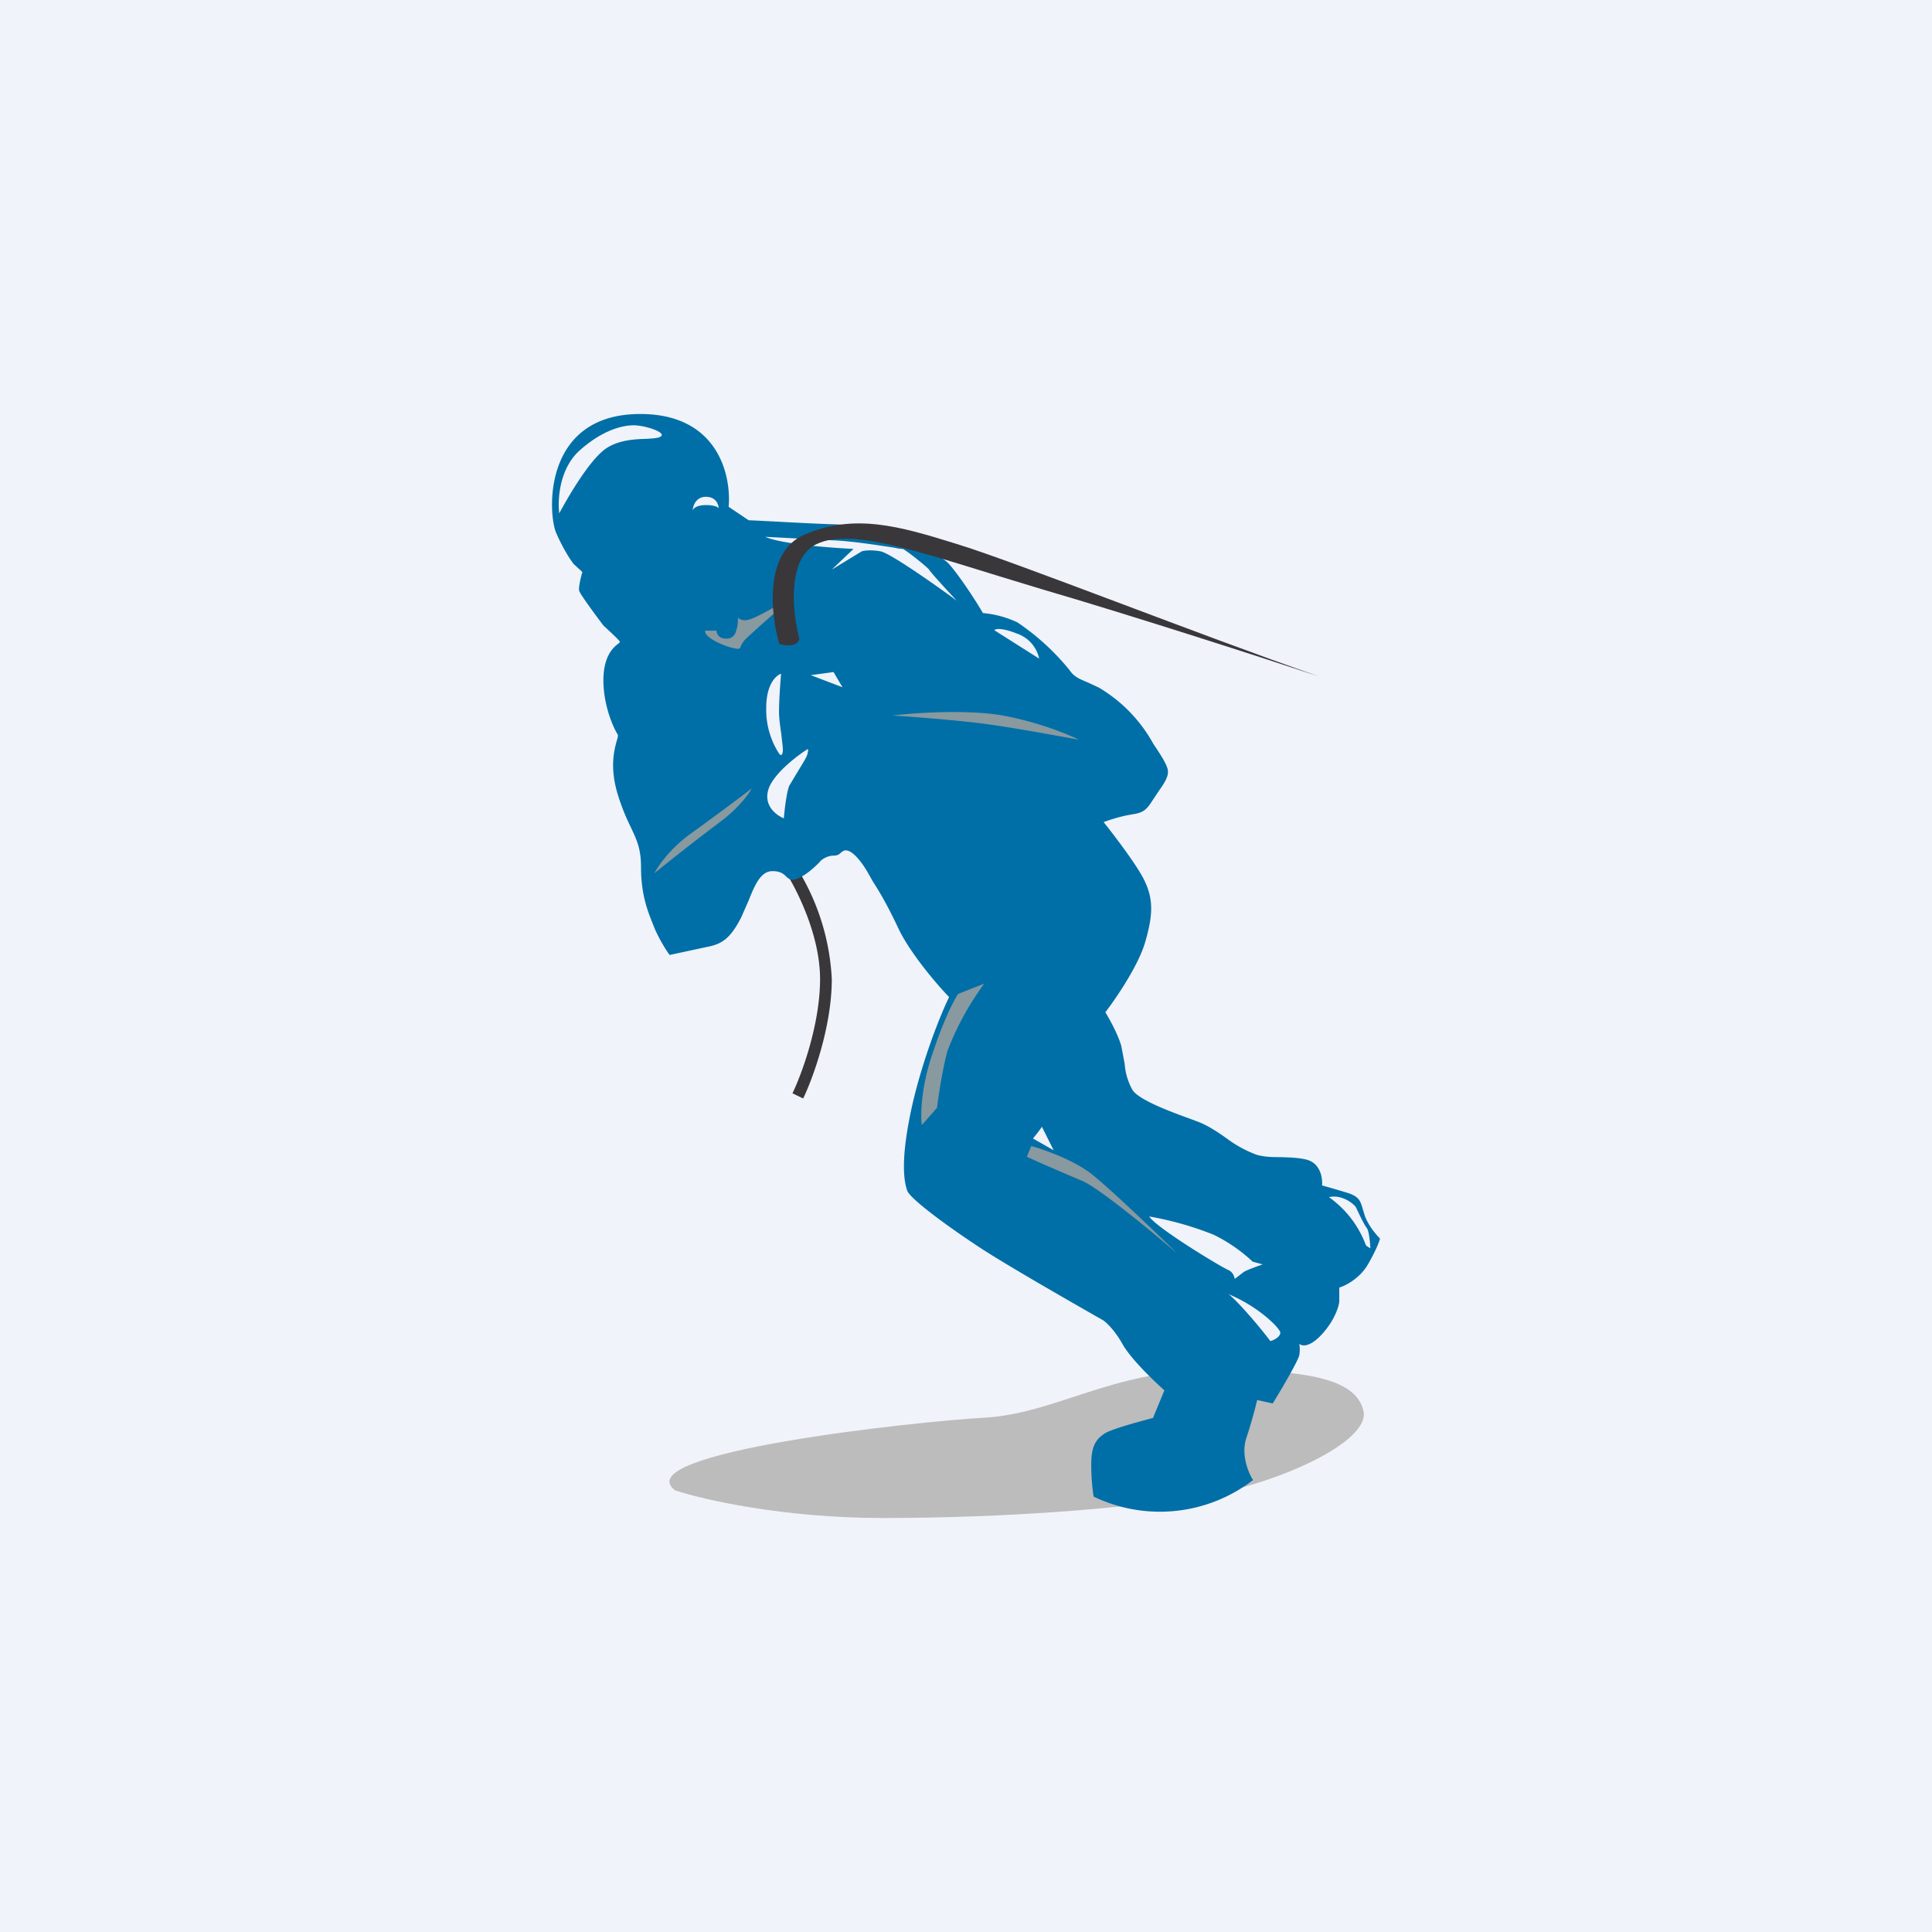 <!-- by TradingView --><svg width="56" height="56" viewBox="0 0 56 56" xmlns="http://www.w3.org/2000/svg"><path fill="#F0F3FA" d="M0 0h56v56H0z"/><path d="M25.58 44c-2.9 0-5.22-.54-6.01-.8-1.45-1.09 6.97-2 9-2.11 2.04-.13 3.63-1.35 6.5-1.38 2.88-.02 4.23.27 4.45 1.18.22.9-2.53 2.16-4.81 2.5-2.28.34-5.5.61-9.13.61Z" fill="#BCBCBC"/><path d="M23.77 28.38c0-1.3-.7-2.65-1.04-3.17l.28-.19a6.7 6.7 0 0 1 1.1 3.36c0 1.38-.55 2.88-.83 3.46l-.31-.15c.27-.56.8-2 .8-3.31Z" fill="#39373A"/><path fill-rule="evenodd" d="M17.88 21.46c-.07.26-.22.77.03 1.58.13.42.26.7.37.93.17.36.3.62.3 1.16 0 .82.2 1.29.35 1.67l.04.1c.13.31.34.65.44.78l1.07-.23c.43-.08.68-.23 1-.85l.22-.5c.18-.45.35-.85.69-.85.24 0 .33.09.4.16.08.07.14.12.29.07.25-.08.58-.38.71-.53.05-.05.2-.15.38-.15.12 0 .17-.05.22-.1.05-.03.08-.06.15-.05.15.02.36.22.59.6l.17.3c.2.31.43.7.74 1.36.33.7 1.11 1.62 1.47 1.99-.2.41-.7 1.6-1.04 3.01-.41 1.77-.25 2.39-.17 2.61.09.23 1.13 1 1.98 1.56.67.46 2.73 1.64 3.68 2.18.1.06.36.3.6.74.26.43.9 1.04 1.19 1.3l-.33.8c-.38.1-1.2.32-1.4.45-.26.17-.39.37-.39.91 0 .44.05.8.07.92a4.43 4.43 0 0 0 4.62-.48c-.13-.2-.35-.72-.2-1.2.16-.48.28-.95.32-1.12l.45.1c.25-.4.75-1.26.77-1.4a.9.9 0 0 0 0-.33c.07.07.3.12.67-.29.36-.4.48-.8.49-.94v-.4c.18-.05.6-.27.83-.67.23-.4.33-.66.35-.75-.1-.1-.33-.36-.44-.66l-.06-.2c-.07-.23-.1-.36-.46-.47a28 28 0 0 0-.72-.21c.02-.2-.04-.65-.46-.75-.25-.06-.5-.06-.72-.07-.24 0-.48 0-.72-.07a3.43 3.43 0 0 1-.86-.47c-.28-.2-.56-.38-.82-.48l-.24-.09c-.58-.21-1.47-.54-1.67-.83a1.8 1.8 0 0 1-.23-.76l-.1-.53c-.12-.39-.36-.8-.46-.97.3-.39.95-1.34 1.15-2.02.25-.85.24-1.31-.06-1.88-.24-.45-.86-1.26-1.14-1.61.1-.04.39-.14.69-.2l.11-.02c.3-.05.41-.08.61-.4l.18-.27c.17-.24.3-.44.27-.62-.03-.18-.24-.49-.42-.76a4.3 4.3 0 0 0-1.58-1.63l-.3-.14c-.31-.13-.42-.18-.56-.38a6.92 6.92 0 0 0-1.5-1.37 2.94 2.94 0 0 0-1-.27c-.2-.35-.7-1.11-.99-1.43-.36-.4-2.25-1.1-3.23-1.14-.78-.02-2.03-.1-2.57-.12l-.58-.39c.08-.9-.3-2.69-2.56-2.69-2.81 0-2.68 2.82-2.45 3.42.2.47.43.82.52.93l.25.23c-.04.14-.12.45-.09.55.03.1.48.71.7 1 .16.15.48.44.48.48l-.04.04c-.12.09-.44.33-.44 1.07 0 .72.28 1.36.42 1.58 0 .03 0 .08-.03.16Zm-1.67-6.58c-.05-.4 0-1.31.61-1.84.76-.67 1.41-.75 1.7-.7.28.03.85.22.6.33-.07.03-.21.04-.38.05-.38.01-.93.04-1.3.38-.45.4-1 1.35-1.23 1.78Zm3.87-.08c0-.13.09-.4.38-.4.3 0 .37.23.37.34 0-.03-.1-.1-.37-.1s-.37.1-.38.16Zm4.03.86-1.93-.1c.47.21 1.9.32 2.56.35l-.63.6.87-.53c.06-.02.26-.05.54 0s1.6.98 2.21 1.43c-.25-.27-.76-.82-.8-.9-.06-.08-.71-.6-.77-.6-.01 0-.1 0-.21-.03-.4-.06-1.25-.2-1.84-.22Zm4.7 2.6 1.31.83a.98.98 0 0 0-.63-.72c-.45-.18-.64-.15-.67-.1Zm-6.6 2.25c0-.68.29-.94.43-.98-.02.23-.06.77-.06 1.1 0 .2.04.46.07.68.02.2.05.38.04.47-.02.16-.08.1-.11.06a2.34 2.34 0 0 1-.37-1.33Zm1.29-.94.66-.09.26.44-.92-.35Zm-1.23 3.32c-.16.55.37.8.45.83.02-.24.08-.77.16-.95l.24-.4c.12-.2.25-.4.28-.5.04-.15.02-.17 0-.15-.32.2-1 .73-1.13 1.17ZM29.94 33c.02-.02.19-.23.26-.34l.34.68-.6-.34Zm5.24 2.79a9.35 9.35 0 0 0-1.87-.53c.22.34 2.11 1.48 2.29 1.55.14.06.18.2.19.26l.26-.2c.07-.05.4-.17.55-.22l-.29-.08a4.63 4.63 0 0 0-1.13-.78Zm.42 1.72c.13.06.8.8 1.22 1.36.04 0 .29-.1.29-.24 0-.13-.66-.78-1.51-1.12Zm0 0h-.01Zm3.99-1.42a2.97 2.97 0 0 0-1.07-1.39c.41-.09.75.23.78.29l.02.04c.06.13.22.47.3.57.08.12.1.56.1.58 0 0-.1-.05-.13-.09Z" fill="#006FA7"/><path d="M20.77 18.28h-.33c-.04.2.57.46.84.51.15.03.16.02.19-.05a.66.66 0 0 1 .2-.27c.24-.23.85-.76 1.12-1l-.3.1c-.18.11-.6.34-.78.39-.18.05-.29-.02-.32-.06 0 .07 0 .23-.04.34-.03.14-.1.29-.34.27-.2-.02-.24-.16-.24-.23Zm-.8 5.92c-.53.39-.9.9-1 1.11a65.8 65.8 0 0 1 1.92-1.5c.52-.39.82-.8.9-.96-.38.3-1.29.97-1.82 1.35Zm5.9-3.46c.65-.08 2.18-.18 3.2 0 1.03.19 1.9.55 2.2.7-.62-.11-2.06-.38-2.89-.48-.83-.1-2.01-.19-2.5-.22Zm2.66 7.77-.76.3c-.1.15-.4.7-.73 1.7-.35 1-.36 1.82-.32 2.1l.44-.5c.04-.3.14-1.04.3-1.64a8.2 8.2 0 0 1 1.07-1.96Zm1.23 5.03.13-.32c.38.1 1.28.42 1.8.85.52.42 1.84 1.68 2.43 2.26-.72-.62-2.27-1.9-2.75-2.1-.47-.2-1.27-.54-1.6-.7Z" fill="#88999F"/><path d="M23.31 15.5c-1.17.51-.97 2.32-.72 3.17.43.11.56-.05.58-.15-.2-.75-.37-2.34.5-2.75 1.07-.51 3.16.3 6.5 1.3 2.67.78 6.5 2.02 8.07 2.54-3.48-1.21-8.83-3.33-10.5-3.84-1.67-.52-2.97-.9-4.43-.27Z" fill="#39373A"/></svg>